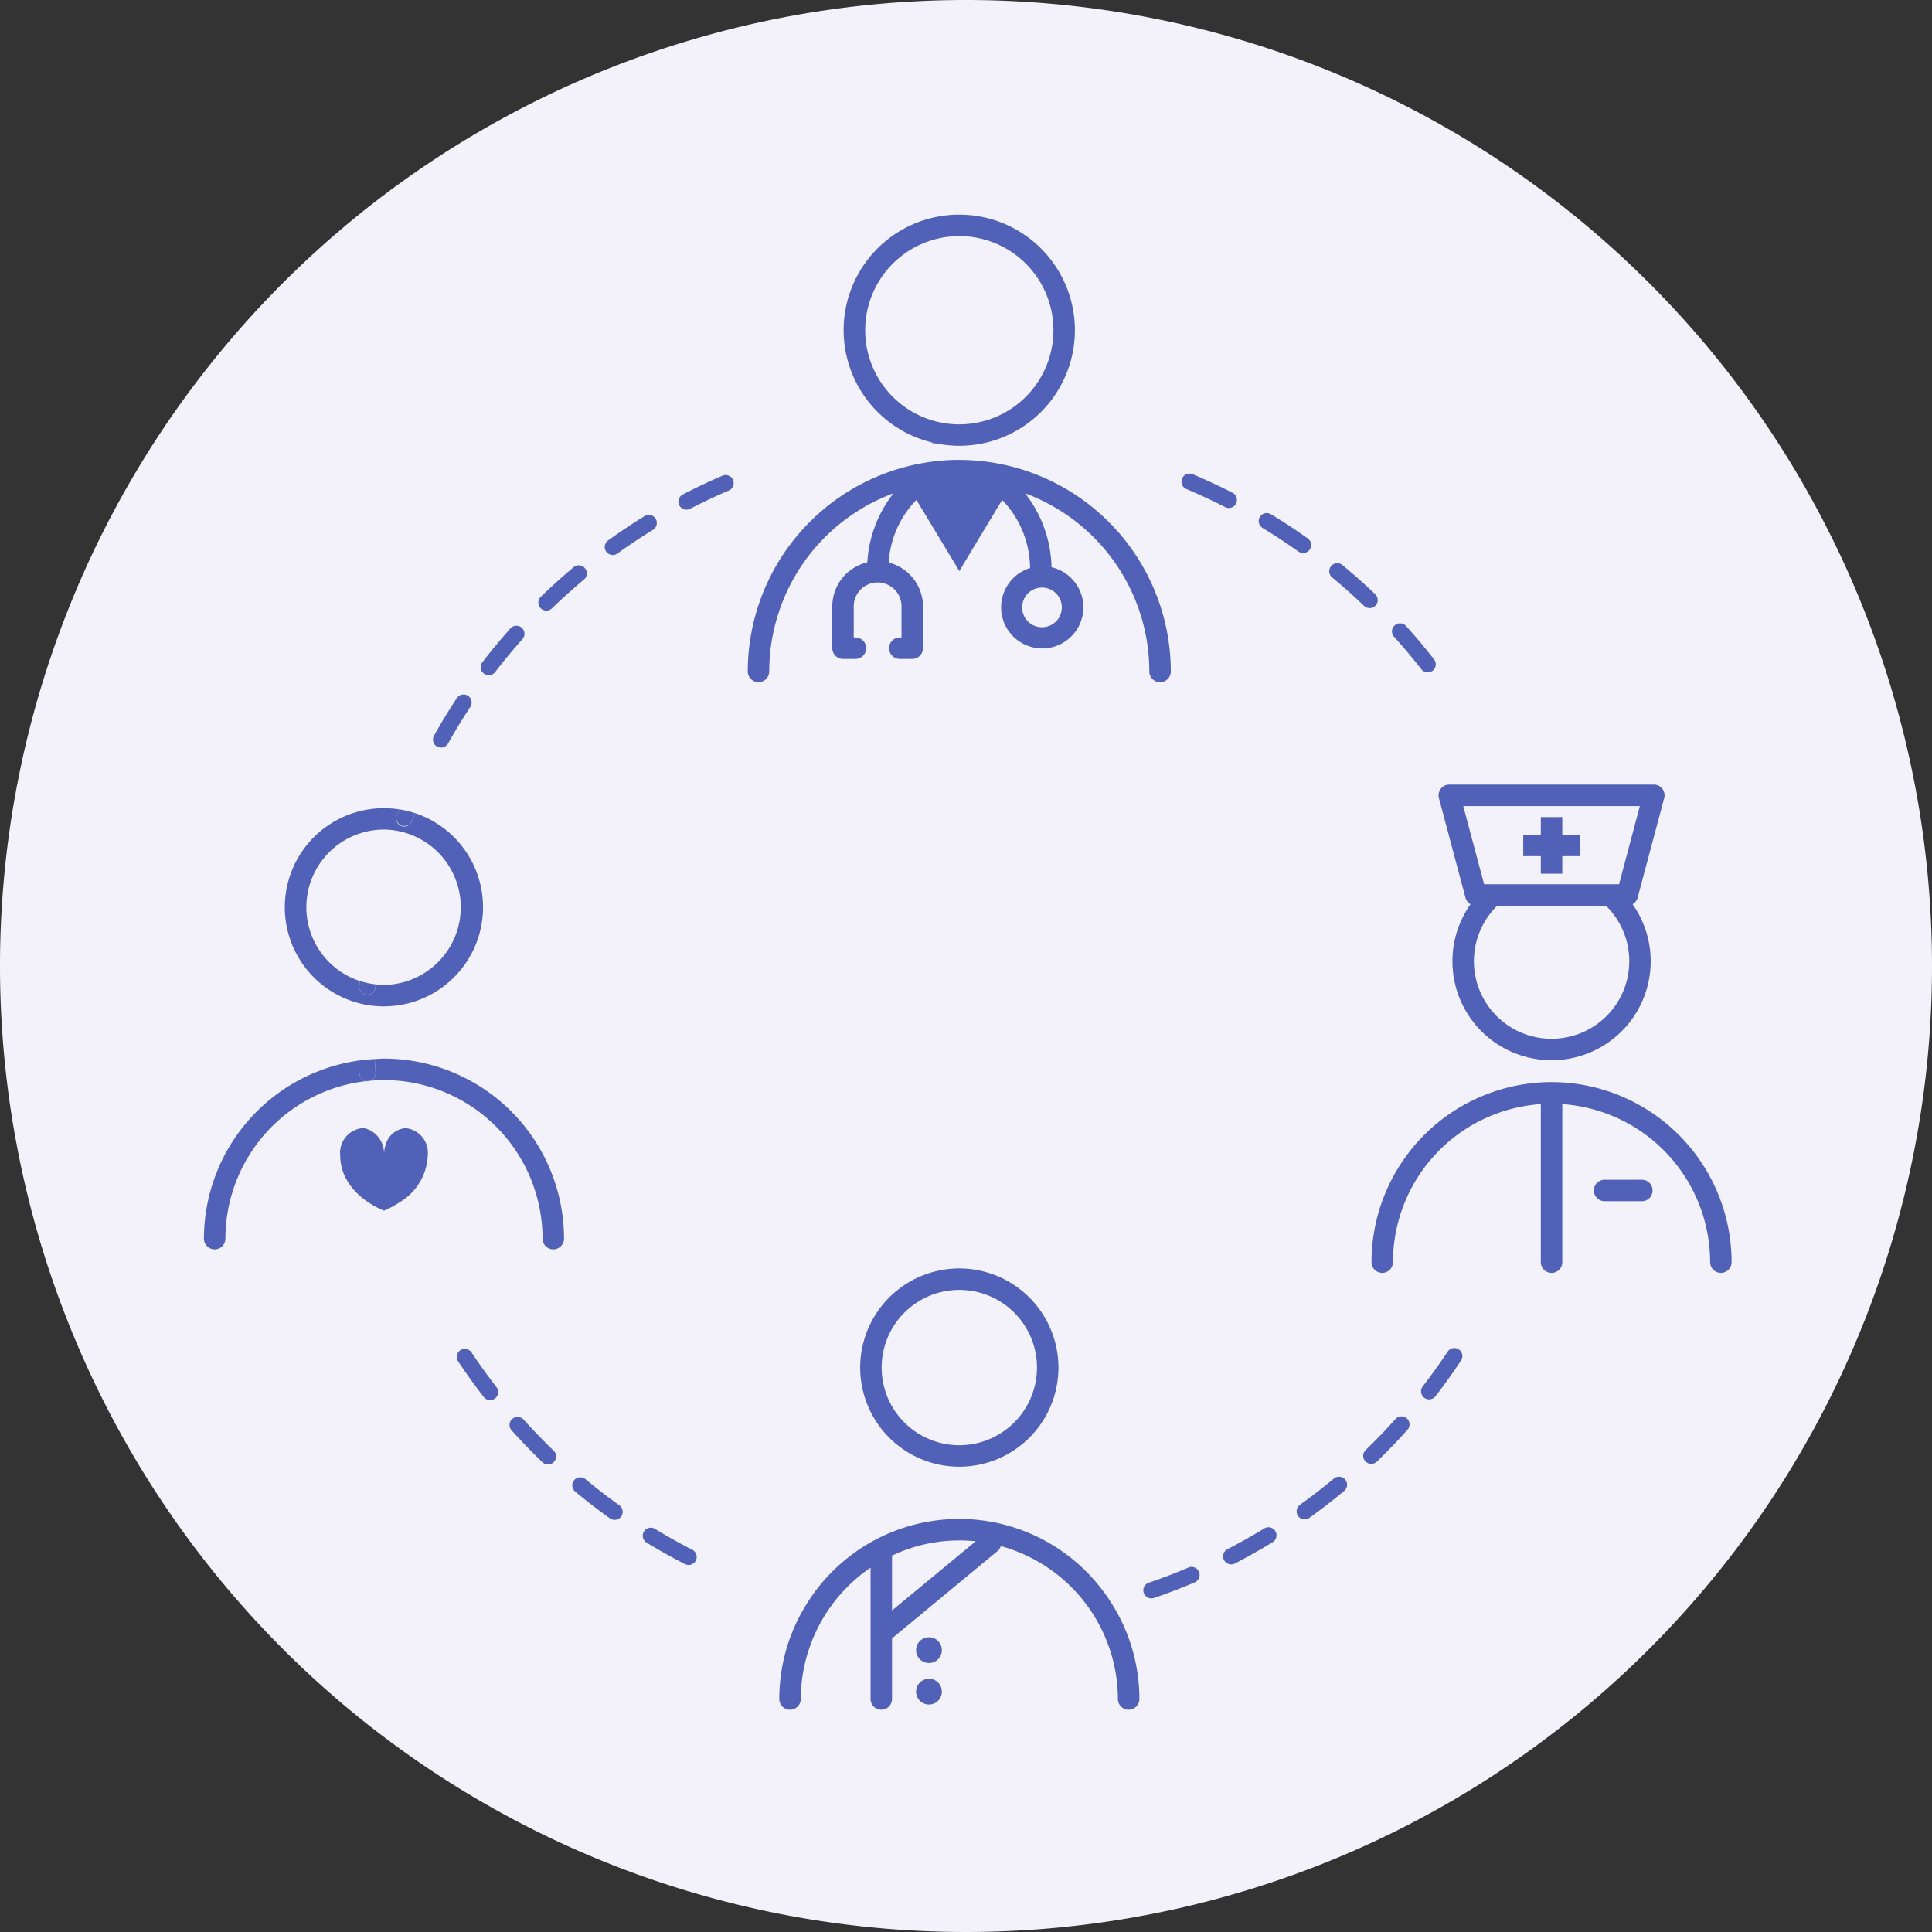 <svg xmlns="http://www.w3.org/2000/svg" xmlns:xlink="http://www.w3.org/1999/xlink" width="180" height="180" viewBox="0 0 180 180">
  <rect x="0" y="0" width="180" height="180" fill="#333333" stroke="none"/>
  <defs>
    <clipPath id="clip-path">
      <rect id="長方形_1564" data-name="長方形 1564" width="142.329" height="139.292" fill="none"/>
    </clipPath>
  </defs>
  <g id="グループ_1393" data-name="グループ 1393" transform="translate(-479 -2062)">
    <path id="パス_870" data-name="パス 870" d="M180,90A90,90,0,1,1,90,0a90,90,0,0,1,90,90" transform="translate(479 2062)" fill="#f3f2fa"/>
    <g id="グループ_1384" data-name="グループ 1384">
      <g id="グループ_1373" data-name="グループ 1373" transform="translate(498 2082)">
        <g id="グループ_1372" data-name="グループ 1372" clip-path="url(#clip-path)">
          <path id="パス_872" data-name="パス 872" d="M45.5,124.389c-1.174-.6-2.344-1.259-3.476-1.949a.75.75,0,1,0-.781,1.281c1.164.709,2.365,1.383,3.571,2a.74.74,0,0,0,.342.083.75.75,0,0,0,.344-1.417" fill="#5161b7"/>
          <path id="パス_873" data-name="パス 873" d="M29.808,112.292a.75.75,0,1,0-1.115,1c.911,1.013,1.868,2,2.844,2.941a.75.75,0,1,0,1.04-1.082c-.95-.913-1.881-1.877-2.769-2.863" fill="#5161b7"/>
          <path id="パス_874" data-name="パス 874" d="M21.725,49.55a.744.744,0,0,0,.365.1.752.752,0,0,0,.656-.384c.644-1.152,1.34-2.3,2.07-3.4a.75.75,0,0,0-1.252-.827c-.75,1.137-1.466,2.314-2.127,3.5a.75.75,0,0,0,.288,1.021" fill="#5161b7"/>
          <path id="パス_875" data-name="パス 875" d="M35.546,117.812a.749.749,0,1,0-.959,1.152c1.042.868,2.133,1.708,3.241,2.5a.749.749,0,0,0,1.046-.174.75.75,0,0,0-.175-1.046c-1.078-.771-2.138-1.589-3.153-2.432" fill="#5161b7"/>
          <path id="パス_876" data-name="パス 876" d="M24.934,106.006a.75.75,0,0,0-1.25.83c.75,1.128,1.554,2.245,2.388,3.321a.75.75,0,1,0,1.185-.92c-.812-1.046-1.594-2.133-2.323-3.231" fill="#5161b7"/>
          <path id="パス_877" data-name="パス 877" d="M15.242,80.743l.057,0a.753.753,0,0,0,.176-.049c-.114.009-.227.018-.34.03a.633.633,0,0,0,.107.021" fill="#5161b7"/>
          <path id="パス_878" data-name="パス 878" d="M98.627,29.187c1.131.686,2.251,1.422,3.328,2.189a.75.75,0,1,0,.869-1.222c-1.106-.788-2.257-1.545-3.42-2.25a.75.75,0,0,0-.777,1.283" fill="#5161b7"/>
          <path id="パス_879" data-name="パス 879" d="M26.532,42.907a.751.751,0,0,0,.6-.293c.809-1.052,1.665-2.084,2.542-3.065a.75.75,0,1,0-1.119-1c-.9,1.009-1.781,2.069-2.613,3.151a.75.75,0,0,0,.594,1.207" fill="#5161b7"/>
          <path id="パス_880" data-name="パス 880" d="M108.09,36.449a.75.75,0,1,0,1.037-1.084c-.98-.939-2.009-1.854-3.057-2.721a.75.75,0,0,0-.955,1.157c1.019.842,2.02,1.733,2.975,2.648" fill="#5161b7"/>
          <path id="パス_881" data-name="パス 881" d="M91.536,25.565c1.223.515,2.438,1.08,3.613,1.681a.75.75,0,0,0,.682-1.336c-1.207-.617-2.456-1.2-3.713-1.728a.75.75,0,0,0-.582,1.383" fill="#5161b7"/>
          <path id="パス_882" data-name="パス 882" d="M113.424,42.355a.75.75,0,0,0,1.184-.922c-.839-1.075-1.724-2.13-2.63-3.133a.751.751,0,0,0-1.114,1.006c.882.977,1.744,2,2.56,3.049" fill="#5161b7"/>
          <path id="パス_883" data-name="パス 883" d="M44.959,27.484A.746.746,0,0,0,45.3,27.4c1.17-.606,2.38-1.179,3.6-1.7a.75.75,0,1,0-.591-1.379c-1.25.537-2.494,1.125-3.695,1.748a.75.75,0,0,0,.346,1.416" fill="#5161b7"/>
          <path id="パス_884" data-name="パス 884" d="M38.091,31.709a.742.742,0,0,0,.437-.142c1.072-.772,2.186-1.514,3.312-2.208a.75.75,0,0,0-.787-1.277c-1.156.712-2.3,1.476-3.4,2.269a.75.75,0,0,0,.439,1.358" fill="#5161b7"/>
          <path id="パス_885" data-name="パス 885" d="M68.177,21.35h.03c.06,0,.12,0,.18,0-.216-.041-.427-.093-.638-.146a.732.732,0,0,0,.428.15" fill="#5161b7"/>
          <path id="パス_886" data-name="パス 886" d="M31.906,36.887a.745.745,0,0,0,.522-.212c.951-.922,1.947-1.818,2.958-2.665a.75.75,0,1,0-.962-1.15c-1.04.87-2.063,1.791-3.04,2.739a.75.75,0,0,0,.522,1.288" fill="#5161b7"/>
          <path id="パス_887" data-name="パス 887" d="M111,112.229c-.882.984-1.812,1.949-2.764,2.867a.75.75,0,0,0,.521,1.29.743.743,0,0,0,.52-.21c.978-.943,1.934-1.934,2.84-2.947a.75.75,0,1,0-1.117-1" fill="#5161b7"/>
          <path id="パス_888" data-name="パス 888" d="M98.811,122.39c-1.125.689-2.292,1.347-3.468,1.952a.751.751,0,0,0,.689,1.334c1.208-.623,2.406-1.3,3.561-2.007a.75.75,0,0,0-.782-1.279" fill="#5161b7"/>
          <path id="パス_889" data-name="パス 889" d="M105.274,117.754c-1.018.849-2.077,1.668-3.148,2.437a.75.75,0,1,0,.875,1.218c1.1-.789,2.188-1.632,3.234-2.5a.75.75,0,1,0-.961-1.152" fill="#5161b7"/>
          <path id="パス_890" data-name="パス 890" d="M91.744,126.035c-1.214.517-2.463,1-3.713,1.423a.75.75,0,0,0,.484,1.42c1.286-.44,2.57-.932,3.817-1.464a.75.75,0,0,0-.588-1.379" fill="#5161b7"/>
          <path id="パス_891" data-name="パス 891" d="M116.911,105.719a.746.746,0,0,0-1.039.211c-.731,1.1-1.511,2.192-2.32,3.238a.75.75,0,0,0,1.187.918c.831-1.075,1.633-2.194,2.383-3.328a.749.749,0,0,0-.211-1.039" fill="#5161b7"/>
          <path id="パス_892" data-name="パス 892" d="M70.377,0a10.761,10.761,0,0,0-2.629,21.2c.212.053.423.106.639.146A10.766,10.766,0,1,0,70.377,0m0,19.537a8.769,8.769,0,1,1,8.769-8.769,8.779,8.779,0,0,1-8.769,8.769" fill="#5161b7"/>
          <path id="パス_893" data-name="パス 893" d="M70.377,22.844a19.732,19.732,0,0,0-19.71,19.71,1,1,0,0,0,2,0A17.722,17.722,0,0,1,64.249,25.96a11.453,11.453,0,0,0-2.443,6.431,4.225,4.225,0,0,0-3.262,4.1v3.9a1,1,0,0,0,1,1H60.7a1,1,0,1,0,0-2h-.159v-2.9a2.225,2.225,0,0,1,4.45,0v2.9h-.158a1,1,0,0,0,0,2h1.158a1,1,0,0,0,1-1v-3.9A4.223,4.223,0,0,0,63.8,32.413a9.151,9.151,0,0,1,2.581-5.84L70.377,33.2l3.993-6.626a9.277,9.277,0,0,1,2.6,6.348,3.831,3.831,0,1,0,2-.072A11.536,11.536,0,0,0,76.5,25.959a17.724,17.724,0,0,1,11.581,16.6,1,1,0,0,0,2,0,19.732,19.732,0,0,0-19.709-19.71m9.556,13.742a1.849,1.849,0,1,1-1.85-1.85,1.852,1.852,0,0,1,1.85,1.85" fill="#5161b7"/>
          <path id="パス_894" data-name="パス 894" d="M16.775,73.759a9.233,9.233,0,0,0,2.892-18c-.095.241-.2.482-.289.722a.75.75,0,1,1-1.4-.531c.069-.18.146-.36.217-.541a9.232,9.232,0,1,0-1.417,18.353m0-16.473a7.237,7.237,0,0,1,0,14.473A7.145,7.145,0,0,1,16,71.715c-.007.088-.018.177-.024.265a.749.749,0,0,1-.747.7l-.054,0a.751.751,0,0,1-.695-.8c.011-.16.03-.321.043-.481a7.234,7.234,0,0,1,2.255-14.108" fill="#5161b7"/>
          <path id="パス_895" data-name="パス 895" d="M18.411,56.914a.749.749,0,0,0,.967-.436c.091-.24.194-.481.289-.721a9.135,9.135,0,0,0-1.475-.351c-.07.181-.148.361-.217.541a.749.749,0,0,0,.436.967" fill="#5161b7"/>
          <path id="パス_896" data-name="パス 896" d="M14.477,71.875a.751.751,0,0,0,.695.8l.054,0a.751.751,0,0,0,.748-.7c.005-.087.016-.177.023-.265a7.175,7.175,0,0,1-1.478-.321c-.012.16-.031.321-.042.481" fill="#5161b7"/>
          <path id="パス_897" data-name="パス 897" d="M16.775,78.626c-.289,0-.57.029-.855.043.022.424.04.848.071,1.269a.741.741,0,0,1-.516.754c.429-.038.861-.066,1.3-.066A14.791,14.791,0,0,1,31.549,95.4a1,1,0,1,0,2,0A16.793,16.793,0,0,0,16.775,78.626" fill="#5161b7"/>
          <path id="パス_898" data-name="パス 898" d="M14.495,80.049c-.03-.41-.048-.825-.069-1.239A16.788,16.788,0,0,0,0,95.4a1,1,0,0,0,2,0A14.791,14.791,0,0,1,15.135,80.723a.742.742,0,0,1-.64-.674" fill="#5161b7"/>
          <path id="パス_899" data-name="パス 899" d="M15.991,79.938c-.031-.42-.049-.845-.071-1.268-.5.025-1,.071-1.494.141.021.413.039.828.069,1.238a.741.741,0,0,0,.64.674c.113-.013.226-.021.34-.031a.739.739,0,0,0,.516-.754" fill="#5161b7"/>
          <path id="パス_900" data-name="パス 900" d="M18.816,85.108a2.09,2.09,0,0,0-1.891,1.569,2.987,2.987,0,0,0-.15.934,2.42,2.42,0,0,0-1.655-2.455,1.644,1.644,0,0,0-.385-.048,2.308,2.308,0,0,0-2.041,2.5c0,3.694,4.081,5.184,4.081,5.184s.061-.023.163-.066a8.188,8.188,0,0,0,1.336-.741,5.327,5.327,0,0,0,2.583-4.377,2.308,2.308,0,0,0-2.041-2.5" fill="#5161b7"/>
          <path id="パス_901" data-name="パス 901" d="M133.572,63.647l2.477-9.292a1,1,0,0,0-.966-1.258H116.025a1,1,0,0,0-.965,1.258l2.476,9.292a.991.991,0,0,0,.469.6,9.215,9.215,0,0,0,6.823,14.5c.241.018.482.037.727.037.262,0,.519-.018.776-.04a9.217,9.217,0,0,0,6.773-14.5.981.981,0,0,0,.468-.595M126.4,76.729a7.1,7.1,0,0,1-.842.054c-.222,0-.441-.014-.658-.034a7.227,7.227,0,0,1-4.41-12.36h10.135a7.226,7.226,0,0,1-4.225,12.34m5.441-14.34H119.271L117.327,55.1h16.454Z" fill="#5161b7"/>
          <path id="パス_902" data-name="パス 902" d="M126.555,57.765V56.127h-2v1.638h-1.638v2h1.638V61.4h2V59.765h1.637v-2Z" fill="#5161b7"/>
          <path id="パス_903" data-name="パス 903" d="M133.962,89.914H130.5a1,1,0,0,0,0,2h3.466a1,1,0,0,0,0-2" fill="#5161b7"/>
          <path id="パス_904" data-name="パス 904" d="M125.555,80.816A16.793,16.793,0,0,0,108.78,97.59a1,1,0,0,0,2,0,14.781,14.781,0,0,1,13.775-14.723V97.59a1,1,0,0,0,2,0V82.867A14.781,14.781,0,0,1,140.329,97.59a1,1,0,0,0,2,0,16.793,16.793,0,0,0-16.774-16.774" fill="#5161b7"/>
          <path id="パス_905" data-name="パス 905" d="M70.377,98.177a9.236,9.236,0,1,0,9.236,9.237,9.247,9.247,0,0,0-9.236-9.237m0,16.472a7.236,7.236,0,1,1,7.236-7.235,7.244,7.244,0,0,1-7.236,7.235" fill="#5161b7"/>
          <path id="パス_906" data-name="パス 906" d="M67.551,132.539a1.2,1.2,0,1,0,1.2,1.2,1.2,1.2,0,0,0-1.2-1.2" fill="#5161b7"/>
          <path id="パス_907" data-name="パス 907" d="M67.551,136.406a1.2,1.2,0,1,0,1.2,1.2,1.2,1.2,0,0,0-1.2-1.2" fill="#5161b7"/>
          <path id="パス_908" data-name="パス 908" d="M84.884,129.91c-.252-.434-.52-.857-.809-1.266a16.73,16.73,0,0,0-27.4,0c-.275.389-.53.792-.772,1.205a16.65,16.65,0,0,0-2.3,8.441,1,1,0,0,0,2,0,14.924,14.924,0,0,1,3.195-9.147,14.878,14.878,0,0,1,3.31-3.089v12.236a1,1,0,0,0,2,0v-5.646l1.208-1,1.664-1.377,6.969-5.77a.971.971,0,0,0,.292-.451,14.82,14.82,0,0,1,10.912,14.244,1,1,0,0,0,2,0,16.648,16.648,0,0,0-2.267-8.382m-20.778.139v-5.115A14.618,14.618,0,0,1,71.9,123.6Z" fill="#5161b7"/>
        </g>
      </g>
    </g>
  </g>
</svg>
